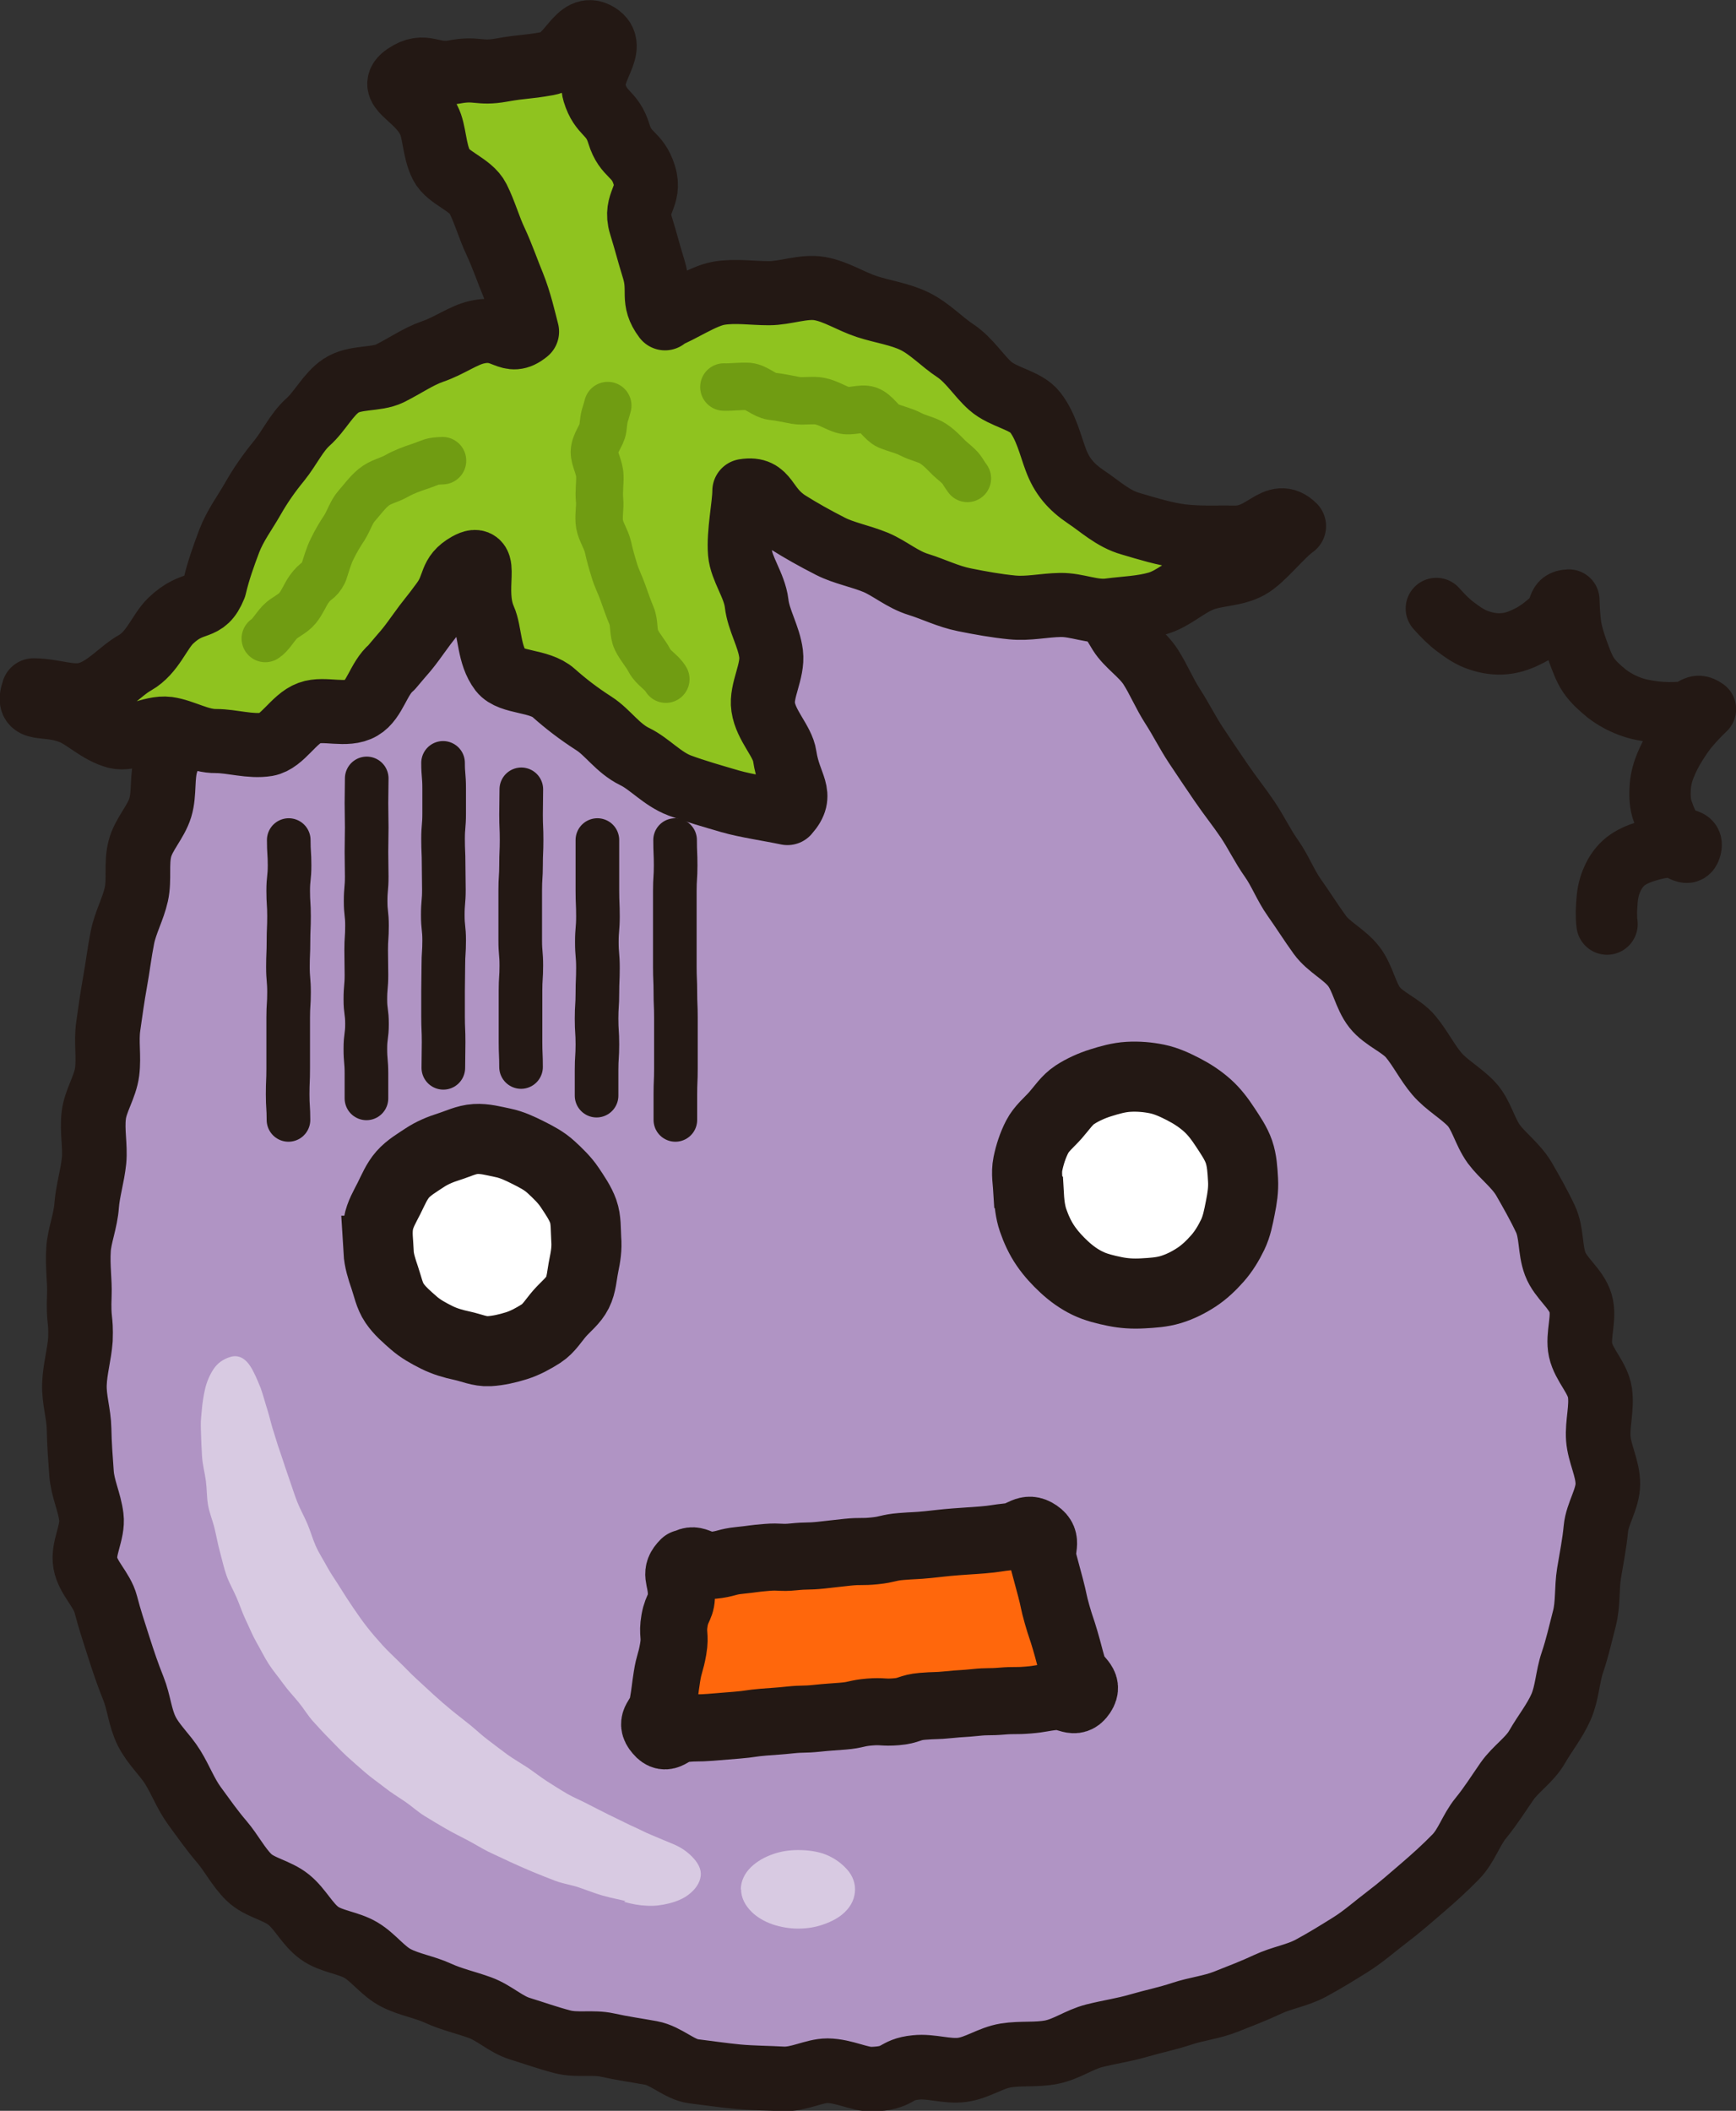 <?xml version="1.0" encoding="UTF-8"?><svg id="_レイヤー_2" xmlns="http://www.w3.org/2000/svg" viewBox="0 0 63.67 77.39"><rect x="0" y="0" width="63.67" height="77.39" fill="#333333" stroke="none"/><defs><style>.cls-1{fill:#fff;}.cls-2{fill:#ff670c;}.cls-3{fill:#8fc31f;}.cls-4{fill:#d8cae2;}.cls-5{fill:#b094c4;}.cls-6{stroke-width:2.35px;}.cls-6,.cls-7,.cls-8,.cls-9,.cls-10,.cls-11,.cls-12{fill:none;}.cls-6,.cls-7,.cls-8,.cls-9,.cls-10,.cls-12{stroke:#231814;}.cls-6,.cls-7,.cls-8,.cls-9,.cls-11,.cls-12{stroke-linecap:round;stroke-linejoin:round;}.cls-7{stroke-width:1.6px;}.cls-8{stroke-width:2.37px;}.cls-9{stroke-width:2.46px;}.cls-10{stroke-miterlimit:10;stroke-width:2.57px;}.cls-11{stroke:#709c12;stroke-width:1.74px;}.cls-12{stroke-width:2.25px;}</style></defs><g id="design"><g><g><path class="cls-5" d="M37.71,17.48c.5,.67,.31,.52,.84,1.43,.24,.4,.5,.9,.82,1.44,.26,.44,.56,.9,.87,1.41,.27,.45,.53,.94,.84,1.44,.28,.45,.81,.77,1.12,1.25,.29,.45,.5,.97,.81,1.45s.54,.95,.85,1.42,.61,.91,.93,1.38,.66,.89,.97,1.35,.55,.97,.87,1.42,.52,.99,.84,1.44,.62,.93,.94,1.37,.9,.71,1.24,1.15,.43,1.08,.77,1.51,.97,.65,1.32,1.07,.61,.95,.96,1.36,.89,.71,1.26,1.1c.37,.39,.49,1.01,.83,1.48,.32,.43,.8,.77,1.1,1.27,.27,.47,.55,.96,.79,1.47s.16,1.12,.36,1.65,.77,.9,.93,1.44-.12,1.17,0,1.72,.63,1.01,.71,1.56-.1,1.13-.06,1.68,.35,1.1,.35,1.66-.39,1.1-.44,1.65-.16,1.08-.25,1.63-.03,1.12-.17,1.66-.26,1.08-.44,1.61-.19,1.12-.42,1.64-.59,.96-.87,1.45-.79,.81-1.11,1.27-.6,.91-.96,1.35-.52,1.01-.92,1.42-.8,.77-1.23,1.14-.84,.73-1.29,1.07-.86,.71-1.34,1.01-.95,.59-1.45,.86-1.07,.35-1.58,.59-1.01,.43-1.54,.64-1.07,.26-1.61,.44-1.05,.28-1.6,.44-1.07,.23-1.62,.37-1.01,.49-1.57,.6-1.11,.03-1.67,.12-1.05,.46-1.61,.53-1.13-.15-1.69-.09c-.81,.08-.58,.4-1.61,.43-.46,.01-1.01-.3-1.63-.31-.5,0-1.06,.33-1.65,.3-.51-.03-1.07-.03-1.64-.08-.52-.05-1.07-.13-1.63-.2-.52-.07-1-.57-1.55-.67s-1.06-.17-1.6-.29-1.11,.02-1.65-.12-1.04-.32-1.56-.48-.94-.58-1.46-.77-1.04-.3-1.54-.53-1.05-.31-1.54-.56-.82-.74-1.29-1.02-1.09-.31-1.53-.63-.69-.87-1.12-1.22-1.07-.44-1.46-.82-.64-.89-1-1.31-.66-.85-.99-1.3-.51-.95-.8-1.42-.71-.83-.96-1.33-.28-1.05-.49-1.57-.37-1-.54-1.53-.33-1.01-.47-1.55-.65-.96-.75-1.51,.29-1.13,.22-1.69-.32-1.05-.36-1.6-.08-1.07-.09-1.63-.19-1.08-.17-1.64,.18-1.08,.22-1.64c.03-.82-.08-.61-.04-1.65,.02-.47-.07-1.03-.03-1.65,.03-.5,.26-1.04,.3-1.63,.04-.52,.21-1.05,.27-1.63,.05-.53-.08-1.09-.01-1.66,.06-.53,.42-1.04,.49-1.6s-.04-1.1,.04-1.66,.15-1.08,.25-1.63,.16-1.08,.27-1.63,.39-1.04,.51-1.58-.01-1.13,.13-1.67,.59-.98,.75-1.51,.05-1.14,.22-1.66,.38-1.04,.57-1.55,.34-1.06,.56-1.56,.51-.99,.75-1.48,.77-.84,1.04-1.31,.61-.91,.92-1.35,.44-1.06,.8-1.46,.9-.67,1.3-1.02,.91-.57,1.37-.87c.47-.3,.7-.96,1.17-1.22s1.12-.24,1.6-.47,.9-.7,1.4-.89,1.09-.22,1.6-.38,1.07-.25,1.59-.37,1.08-.18,1.61-.26,1.08-.1,1.62-.14,1.08-.18,1.62-.19,1.12-.31,1.65-.27,1.07,.38,1.6,.46,1.04,.37,1.56,.49,1.06,.25,1.56,.41c.54,.17,1.1,.18,1.59,.38,.52,.22,.99,.48,1.46,.73,.5,.27,1.11,.33,1.53,.63,.47,.33,.75,.87,1.11,1.22Z"/><path class="cls-8" d="M37.71,17.48c.5,.67,.31,.52,.84,1.43,.24,.4,.5,.9,.82,1.44,.26,.44,.56,.9,.87,1.41,.27,.45,.53,.94,.84,1.44,.28,.45,.81,.77,1.12,1.25,.29,.45,.5,.97,.81,1.45s.54,.95,.85,1.42,.61,.91,.93,1.38,.66,.89,.97,1.35,.55,.97,.87,1.42,.52,.99,.84,1.44,.62,.93,.94,1.37,.9,.71,1.24,1.15,.43,1.08,.77,1.51,.97,.65,1.32,1.07,.61,.95,.96,1.36,.89,.71,1.26,1.1c.37,.39,.49,1.01,.83,1.48,.32,.43,.8,.77,1.1,1.27,.27,.47,.55,.96,.79,1.47s.16,1.12,.36,1.65,.77,.9,.93,1.44-.12,1.17,0,1.72,.63,1.01,.71,1.56-.1,1.13-.06,1.68,.35,1.1,.35,1.66-.39,1.1-.44,1.65-.16,1.08-.25,1.63-.03,1.12-.17,1.66-.26,1.08-.44,1.61-.19,1.12-.42,1.64-.59,.96-.87,1.45-.79,.81-1.11,1.27-.6,.91-.96,1.35-.52,1.01-.92,1.42-.8,.77-1.23,1.14-.84,.73-1.29,1.07-.86,.71-1.34,1.01-.95,.59-1.45,.86-1.07,.35-1.58,.59-1.01,.43-1.54,.64-1.07,.26-1.61,.44-1.05,.28-1.6,.44-1.07,.23-1.62,.37-1.01,.49-1.57,.6-1.11,.03-1.67,.12-1.05,.46-1.61,.53-1.13-.15-1.69-.09c-.81,.08-.58,.4-1.61,.43-.46,.01-1.01-.3-1.63-.31-.5,0-1.06,.33-1.65,.3-.51-.03-1.07-.03-1.64-.08-.52-.05-1.07-.13-1.63-.2-.52-.07-1-.57-1.55-.67s-1.06-.17-1.6-.29-1.11,.02-1.65-.12-1.04-.32-1.56-.48-.94-.58-1.46-.77-1.04-.3-1.54-.53-1.05-.31-1.54-.56-.82-.74-1.29-1.02-1.09-.31-1.53-.63-.69-.87-1.12-1.22-1.07-.44-1.46-.82-.64-.89-1-1.31-.66-.85-.99-1.3-.51-.95-.8-1.42-.71-.83-.96-1.33-.28-1.05-.49-1.57-.37-1-.54-1.53-.33-1.01-.47-1.55-.65-.96-.75-1.51,.29-1.13,.22-1.69-.32-1.05-.36-1.6-.08-1.07-.09-1.63-.19-1.08-.17-1.64,.18-1.08,.22-1.64c.03-.82-.08-.61-.04-1.65,.02-.47-.07-1.03-.03-1.65,.03-.5,.26-1.04,.3-1.63,.04-.52,.21-1.05,.27-1.63,.05-.53-.08-1.09-.01-1.66,.06-.53,.42-1.04,.49-1.6s-.04-1.1,.04-1.66,.15-1.08,.25-1.63,.16-1.08,.27-1.63,.39-1.04,.51-1.58-.01-1.13,.13-1.67,.59-.98,.75-1.51,.05-1.14,.22-1.66,.38-1.04,.57-1.55,.34-1.06,.56-1.56,.51-.99,.75-1.48,.77-.84,1.04-1.31,.61-.91,.92-1.35,.44-1.06,.8-1.46,.9-.67,1.3-1.02,.91-.57,1.37-.87c.47-.3,.7-.96,1.17-1.22s1.12-.24,1.6-.47,.9-.7,1.4-.89,1.09-.22,1.6-.38,1.07-.25,1.59-.37,1.08-.18,1.61-.26,1.08-.1,1.62-.14,1.08-.18,1.62-.19,1.12-.31,1.65-.27,1.07,.38,1.6,.46,1.04,.37,1.56,.49,1.06,.25,1.56,.41c.54,.17,1.1,.18,1.59,.38,.52,.22,.99,.48,1.46,.73,.5,.27,1.11,.33,1.53,.63,.47,.33,.75,.87,1.11,1.22Z"/></g><g><path class="cls-3" d="M24.39,11.67c-.51-.68-.16-.97-.41-1.79s-.23-.82-.48-1.64,.38-1.01,.13-1.82-.68-.69-.93-1.51-.65-.7-.9-1.52,.86-1.67,.12-2.12-.99,.91-1.83,1.06-.86,.09-1.7,.24-.89-.09-1.73,.07-1.07-.36-1.78,.12,.37,.73,.84,1.63c.23,.44,.19,1.11,.47,1.66,.24,.48,1.08,.71,1.34,1.23s.41,1.08,.65,1.58c.25,.54,.44,1.1,.64,1.58,.25,.62,.4,1.3,.51,1.72-.68,.56-.8-.22-1.84,.02-.5,.11-1.01,.5-1.63,.71-.52,.18-1,.52-1.56,.8-.51,.25-1.28,.11-1.79,.45-.48,.32-.77,.94-1.22,1.34-.42,.38-.67,.94-1.05,1.41-.36,.44-.68,.89-.98,1.42-.28,.49-.63,.95-.85,1.52-.2,.53-.4,1.08-.54,1.68-.38,.94-.75,.43-1.61,1.25-.42,.41-.66,1.17-1.31,1.54-.54,.3-1.07,.97-1.78,1.15-.6,.15-1.21-.14-1.94-.14-.29,.85,.39,.41,1.4,.81,.48,.19,.99,.72,1.63,.89,.54,.14,1.28-.37,1.9-.29,.57,.08,1.15,.46,1.77,.45,.58,0,1.25,.22,1.86,.12,.57-.1,.98-.94,1.56-1.15,.54-.2,1.36,.14,1.9-.18,.5-.29,.63-1.09,1.11-1.49,.49-.59,.51-.56,.96-1.19s.48-.61,.93-1.23,.23-.97,.9-1.35c.84-.47,.13,.89,.61,1.98,.22,.49,.16,1.33,.61,1.92,.35,.45,1.41,.33,1.94,.81,.44,.39,.89,.74,1.48,1.12,.5,.32,.87,.91,1.49,1.21,.54,.26,1.01,.82,1.65,1.06,.57,.21,1.2,.39,1.85,.58,.59,.17,1.44,.29,2.1,.43,.63-.71,.07-.96-.1-2.09-.08-.55-.69-1.11-.79-1.8-.09-.6,.37-1.31,.29-1.95s-.46-1.23-.53-1.85c-.08-.66-.56-1.26-.61-1.85-.06-.73,.16-1.75,.16-2.27,.88-.14,.7,.59,1.63,1.17,.43,.27,.94,.56,1.53,.86,.49,.25,1.07,.35,1.66,.59,.52,.22,.98,.63,1.57,.81,.55,.17,1.08,.44,1.68,.56s1.15,.22,1.75,.28,1.16-.08,1.77-.09,1.19,.28,1.79,.2,1.2-.09,1.78-.26,1.03-.63,1.6-.86c.53-.22,1.23-.18,1.76-.48,.5-.28,1.14-1.13,1.64-1.49-.68-.67-1.08,.45-2.19,.42-.57-.01-1.25,.03-1.93-.05-.63-.08-1.27-.28-1.88-.46-.64-.18-1.13-.65-1.63-.98-.55-.37-.89-.77-1.11-1.37-.19-.5-.35-1.22-.76-1.74-.34-.44-1.17-.54-1.64-.96-.43-.38-.76-.94-1.28-1.29-.49-.32-.94-.81-1.49-1.08s-1.18-.35-1.76-.54-1.14-.56-1.73-.66-1.25,.17-1.86,.17-1.23-.1-1.83,0-1.41,.67-1.99,.88Z"/><path class="cls-6" d="M24.39,11.67c-.51-.68-.16-.97-.41-1.79s-.23-.82-.48-1.64,.38-1.01,.13-1.82-.68-.69-.93-1.51-.65-.7-.9-1.52,.86-1.67,.12-2.12-.99,.91-1.83,1.06-.86,.09-1.7,.24-.89-.09-1.73,.07-1.07-.36-1.78,.12,.37,.73,.84,1.63c.23,.44,.19,1.11,.47,1.66,.24,.48,1.08,.71,1.34,1.23s.41,1.08,.65,1.58c.25,.54,.44,1.1,.64,1.58,.25,.62,.4,1.3,.51,1.72-.68,.56-.8-.22-1.84,.02-.5,.11-1.01,.5-1.63,.71-.52,.18-1,.52-1.56,.8-.51,.25-1.28,.11-1.79,.45-.48,.32-.77,.94-1.22,1.34-.42,.38-.67,.94-1.05,1.41-.36,.44-.68,.89-.98,1.42-.28,.49-.63,.95-.85,1.52-.2,.53-.4,1.08-.54,1.68-.38,.94-.75,.43-1.61,1.25-.42,.41-.66,1.17-1.31,1.54-.54,.3-1.07,.97-1.78,1.15-.6,.15-1.21-.14-1.94-.14-.29,.85,.39,.41,1.4,.81,.48,.19,.99,.72,1.63,.89,.54,.14,1.28-.37,1.9-.29,.57,.08,1.15,.46,1.77,.45,.58,0,1.25,.22,1.86,.12,.57-.1,.98-.94,1.56-1.15,.54-.2,1.36,.14,1.9-.18,.5-.29,.63-1.09,1.11-1.49,.49-.59,.51-.56,.96-1.19s.48-.61,.93-1.23,.23-.97,.9-1.35c.84-.47,.13,.89,.61,1.98,.22,.49,.16,1.33,.61,1.92,.35,.45,1.41,.33,1.94,.81,.44,.39,.89,.74,1.48,1.12,.5,.32,.87,.91,1.49,1.21,.54,.26,1.01,.82,1.65,1.06,.57,.21,1.2,.39,1.85,.58,.59,.17,1.44,.29,2.1,.43,.63-.71,.07-.96-.1-2.09-.08-.55-.69-1.11-.79-1.8-.09-.6,.37-1.31,.29-1.95s-.46-1.23-.53-1.85c-.08-.66-.56-1.26-.61-1.85-.06-.73,.16-1.75,.16-2.27,.88-.14,.7,.59,1.63,1.17,.43,.27,.94,.56,1.53,.86,.49,.25,1.07,.35,1.66,.59,.52,.22,.98,.63,1.57,.81,.55,.17,1.08,.44,1.68,.56s1.15,.22,1.75,.28,1.16-.08,1.77-.09,1.19,.28,1.79,.2,1.2-.09,1.78-.26,1.03-.63,1.6-.86c.53-.22,1.23-.18,1.76-.48,.5-.28,1.14-1.13,1.64-1.49-.68-.67-1.08,.45-2.19,.42-.57-.01-1.25,.03-1.93-.05-.63-.08-1.27-.28-1.88-.46-.64-.18-1.13-.65-1.63-.98-.55-.37-.89-.77-1.11-1.37-.19-.5-.35-1.22-.76-1.74-.34-.44-1.17-.54-1.64-.96-.43-.38-.76-.94-1.28-1.29-.49-.32-.94-.81-1.49-1.08s-1.18-.35-1.76-.54-1.14-.56-1.73-.66-1.25,.17-1.86,.17-1.23-.1-1.83,0-1.41,.67-1.99,.88Z"/></g><g><path class="cls-4" d="M22.94,69.7c-.43-.11-.32-.06-.87-.21-.24-.07-.52-.18-.84-.29-.26-.09-.56-.13-.86-.24-.26-.1-.54-.21-.83-.33-.26-.11-.54-.23-.82-.36-.26-.12-.53-.25-.81-.38-.26-.13-.51-.29-.78-.43s-.53-.27-.79-.42-.51-.3-.77-.46-.47-.36-.72-.53-.5-.32-.74-.51-.48-.35-.71-.55-.45-.39-.67-.59-.42-.42-.63-.63-.41-.43-.61-.65-.35-.48-.54-.71-.39-.44-.57-.69-.37-.47-.53-.72-.29-.52-.44-.78-.26-.54-.39-.81-.22-.55-.34-.83-.27-.53-.37-.81-.16-.57-.24-.86-.13-.58-.2-.87-.19-.57-.24-.86-.04-.59-.08-.89-.12-.58-.14-.89-.03-.59-.04-.9c-.01-.4-.01-.35,.03-.79,.02-.24,.06-.52,.12-.78s.17-.52,.31-.73c.15-.23,.36-.37,.62-.45,.27-.08,.52,.02,.73,.34,.13,.2,.25,.48,.38,.8,.09,.25,.16,.53,.26,.84,.08,.26,.14,.55,.24,.84,.08,.27,.17,.55,.27,.83,.09,.27,.18,.55,.28,.83s.18,.55,.29,.83,.25,.52,.37,.8,.19,.55,.31,.82,.28,.51,.42,.77,.31,.49,.47,.75,.31,.49,.48,.74,.33,.48,.51,.71,.37,.45,.57,.67,.41,.41,.62,.62c.21,.2,.41,.42,.62,.61s.43,.4,.64,.59c.22,.2,.44,.39,.66,.57,.23,.19,.46,.36,.68,.54,.23,.19,.44,.39,.67,.56,.24,.18,.47,.36,.69,.52,.24,.17,.5,.32,.73,.47,.25,.17,.48,.35,.71,.5,.25,.16,.5,.32,.74,.46,.26,.15,.54,.26,.78,.39,.27,.14,.53,.27,.77,.39,.27,.13,.53,.26,.78,.38,.28,.12,.53,.26,.78,.36,.28,.12,.55,.23,.79,.33,.31,.13,.52,.29,.68,.45,.23,.23,.36,.47,.33,.72s-.19,.49-.44,.68c-.19,.15-.45,.26-.74,.33-.25,.06-.51,.1-.81,.08-.26-.01-.53-.06-.82-.14Z"/><path class="cls-4" d="M27.18,69.27c0,.31,.15,.59,.38,.82,.2,.2,.47,.36,.79,.47,.28,.09,.59,.15,.92,.15s.64-.05,.92-.15c.32-.11,.6-.26,.8-.46,.24-.23,.37-.52,.37-.83s-.14-.59-.38-.82c-.2-.2-.47-.38-.79-.49-.28-.09-.59-.13-.92-.13s-.64,.05-.92,.15c-.32,.11-.59,.27-.8,.47-.24,.23-.38,.52-.38,.83Z"/></g><path class="cls-11" d="M35.48,17.54c-.26-.36-.14-.3-.58-.67-.19-.16-.38-.41-.67-.6-.22-.15-.54-.2-.83-.35-.24-.13-.54-.19-.83-.31-.25-.11-.43-.48-.72-.58-.27-.09-.64,.09-.94,0-.27-.08-.53-.26-.83-.32-.28-.06-.6,.02-.9-.03-.28-.05-.57-.12-.87-.15-.29-.04-.56-.33-.86-.36-.29-.02-.6,.03-.9,.02"/><path class="cls-11" d="M22.29,14.87c-.11,.43-.12,.28-.18,.84-.03,.25-.3,.52-.31,.86,0,.27,.19,.56,.2,.88,.01,.28-.04,.57-.01,.88,.03,.28-.05,.59,0,.89,.05,.28,.24,.54,.31,.84,.06,.28,.14,.56,.23,.85,.08,.28,.22,.54,.32,.83,.1,.27,.19,.55,.31,.83s.05,.62,.18,.89,.34,.49,.48,.76,.45,.42,.6,.68"/><path class="cls-11" d="M16.23,16.89c-.45,.02-.34,.04-.87,.22-.24,.08-.53,.18-.83,.35-.24,.14-.58,.2-.83,.41-.22,.18-.41,.44-.62,.68-.19,.21-.28,.53-.45,.8-.16,.24-.31,.49-.45,.78-.13,.26-.21,.56-.31,.86-.18,.36-.27,.24-.54,.62-.14,.2-.24,.47-.42,.69s-.47,.32-.65,.51c-.21,.23-.35,.49-.53,.6"/><g><path class="cls-1" d="M37.73,43.72c.02,.36,.05,.7,.16,1.02s.26,.65,.46,.94,.43,.54,.69,.78,.54,.44,.85,.59,.65,.23,.99,.3,.67,.09,1.03,.07c.36-.02,.7-.04,1.03-.14s.65-.26,.94-.45,.54-.43,.77-.69,.41-.56,.56-.87,.21-.64,.28-.99,.12-.66,.1-1.02c-.02-.36-.04-.71-.15-1.03s-.32-.62-.51-.91-.4-.57-.66-.8-.55-.42-.86-.58-.63-.31-.97-.38-.69-.1-1.05-.08c-.36,.02-.7,.12-1.02,.22s-.66,.25-.95,.44-.48,.49-.71,.75-.51,.48-.67,.79-.27,.65-.34,.99,0,.68,.02,1.04Z"/><path class="cls-10" d="M37.73,43.72c.02,.36,.05,.7,.16,1.02s.26,.65,.46,.94,.43,.54,.69,.78,.54,.44,.85,.59,.65,.23,.99,.3,.67,.09,1.03,.07c.36-.02,.7-.04,1.03-.14s.65-.26,.94-.45,.54-.43,.77-.69,.41-.56,.56-.87,.21-.64,.28-.99,.12-.66,.1-1.02c-.02-.36-.04-.71-.15-1.03s-.32-.62-.51-.91-.4-.57-.66-.8-.55-.42-.86-.58-.63-.31-.97-.38-.69-.1-1.05-.08c-.36,.02-.7,.12-1.02,.22s-.66,.25-.95,.44-.48,.49-.71,.75-.51,.48-.67,.79-.27,.65-.34,.99,0,.68,.02,1.04Z"/></g><g><path class="cls-1" d="M13.88,45.87c.02,.34,.12,.65,.23,.97s.17,.66,.36,.94,.45,.5,.7,.72,.54,.38,.84,.53,.61,.24,.94,.31,.65,.22,.99,.2c.34-.02,.68-.1,1-.2s.63-.27,.91-.45,.46-.49,.68-.74,.5-.46,.65-.76,.16-.64,.23-.98,.12-.64,.09-.99c-.02-.34,0-.7-.11-1.01s-.32-.61-.5-.88-.43-.51-.68-.74-.54-.38-.84-.53-.59-.29-.93-.36-.66-.16-1-.14c-.34,.02-.65,.18-.97,.28s-.63,.23-.9,.41-.58,.36-.8,.61-.35,.57-.5,.87-.33,.59-.39,.93-.01,.66,.01,1.01Z"/><path class="cls-10" d="M13.88,45.87c.02,.34,.12,.65,.23,.97s.17,.66,.36,.94,.45,.5,.7,.72,.54,.38,.84,.53,.61,.24,.94,.31,.65,.22,.99,.2c.34-.02,.68-.1,1-.2s.63-.27,.91-.45,.46-.49,.68-.74,.5-.46,.65-.76,.16-.64,.23-.98,.12-.64,.09-.99c-.02-.34,0-.7-.11-1.01s-.32-.61-.5-.88-.43-.51-.68-.74-.54-.38-.84-.53-.59-.29-.93-.36-.66-.16-1-.14c-.34,.02-.65,.18-.97,.28s-.63,.23-.9,.41-.58,.36-.8,.61-.35,.57-.5,.87-.33,.59-.39,.93-.01,.66,.01,1.01Z"/></g><g><path class="cls-2" d="M25.11,57.36c.36-.34,.54,.08,1.04,.03s.48-.13,.98-.18,.49-.07,.99-.11,.5,.03,.99-.02,.5-.01,.99-.06,.49-.06,.99-.11,.5,0,.99-.05,.49-.12,.98-.16,.49-.02,.99-.07,.49-.06,.99-.1,.5-.03,.99-.07,.5-.07,.99-.12,.63-.41,1.04-.13,.08,.55,.21,1.03,.13,.48,.26,.97,.1,.49,.24,.98,.16,.48,.3,.96,.13,.49,.27,.98,.63,.57,.35,.99-.52,.03-1.01,.08-.48,.09-.97,.13-.49,0-.97,.04-.49,0-.97,.05-.48,.03-.97,.08-.49,.02-.97,.06-.47,.16-.96,.2-.49-.03-.98,.01-.48,.11-.97,.15-.49,.03-.97,.08-.49,.01-.97,.06-.48,.04-.97,.08-.48,.07-.97,.11-.49,.04-.98,.08-.49,0-.98,.05-.62,.49-.94,.11c-.34-.39,.08-.48,.17-.99s.07-.51,.15-1.02,.14-.5,.23-1.02-.04-.53,.05-1.05,.28-.5,.25-1.02c-.02-.57-.26-.71,.11-1.08Z"/><path class="cls-9" d="M25.11,57.36c.36-.34,.54,.08,1.04,.03s.48-.13,.98-.18,.49-.07,.99-.11,.5,.03,.99-.02,.5-.01,.99-.06,.49-.06,.99-.11,.5,0,.99-.05,.49-.12,.98-.16,.49-.02,.99-.07,.49-.06,.99-.1,.5-.03,.99-.07,.5-.07,.99-.12,.63-.41,1.04-.13,.08,.55,.21,1.03,.13,.48,.26,.97,.1,.49,.24,.98,.16,.48,.3,.96,.13,.49,.27,.98,.63,.57,.35,.99-.52,.03-1.01,.08-.48,.09-.97,.13-.49,0-.97,.04-.49,0-.97,.05-.48,.03-.97,.08-.49,.02-.97,.06-.47,.16-.96,.2-.49-.03-.98,.01-.48,.11-.97,.15-.49,.03-.97,.08-.49,.01-.97,.06-.48,.04-.97,.08-.48,.07-.97,.11-.49,.04-.98,.08-.49,0-.98,.05-.62,.49-.94,.11c-.34-.39,.08-.48,.17-.99s.07-.51,.15-1.02,.14-.5,.23-1.02-.04-.53,.05-1.05,.28-.5,.25-1.02c-.02-.57-.26-.71,.11-1.08Z"/></g><path class="cls-7" d="M24.76,30.8c0,.47,.02,.47,.02,.93s-.03,.47-.03,.93,0,.47,0,.93,0,.47,0,.93,0,.47,0,.93,.02,.47,.02,.93,.02,.46,.02,.93,0,.47,0,.93,0,.47,0,.94-.02,.47-.02,.94,0,.47,0,.94"/><path class="cls-7" d="M21.91,30.8c0,.47,0,.47,0,.93s0,.47,0,.93,.02,.47,.02,.94-.04,.47-.04,.94,.04,.47,.04,.94-.02,.47-.02,.93-.03,.47-.03,.94,.03,.47,.03,.94-.03,.47-.03,.94,0,.47,0,.94"/><path class="cls-7" d="M19.12,28.94c0,.46-.01,.46-.01,.93s.02,.46,.02,.92-.02,.46-.02,.92-.03,.46-.03,.93,0,.46,0,.92,0,.46,0,.92,.04,.46,.04,.92-.03,.46-.03,.93,0,.46,0,.93,0,.47,0,.93,.02,.47,.02,.93"/><path class="cls-7" d="M16.25,27.97c0,.46,.04,.46,.04,.93s0,.46,0,.93-.04,.46-.04,.93,.02,.46,.02,.93,.01,.47,.01,.93-.04,.46-.04,.93,.05,.47,.05,.93-.03,.46-.03,.93-.01,.47-.01,.93,0,.47,0,.93,.02,.47,.02,.94-.01,.47-.01,.94"/><path class="cls-7" d="M13.45,28.54c0,.45-.01,.45-.01,.9s.01,.45,.01,.9-.01,.45-.01,.9,.01,.45,.01,.9-.04,.45-.04,.9,.05,.45,.05,.9-.03,.45-.03,.9,.01,.45,.01,.9-.04,.45-.04,.9,.06,.45,.06,.9-.06,.45-.06,.91,.04,.45,.04,.91,0,.45,0,.91"/><path class="cls-7" d="M10.59,30.8c0,.47,.03,.47,.03,.93s-.05,.47-.05,.93,.03,.47,.03,.93-.02,.47-.02,.93-.02,.47-.02,.93,.04,.47,.04,.93-.03,.46-.03,.93,0,.47,0,.93,0,.47,0,.94-.02,.47-.02,.94,.03,.47,.03,.94"/><path class="cls-12" d="M52.68,22.31c.24,.27,.47,.5,.7,.67,.29,.22,.56,.4,.84,.49,.34,.12,.66,.16,.96,.13,.34-.03,.65-.16,.92-.3,.31-.16,.57-.37,.79-.57,.41-.38,.16-.71,.65-.73,.01,.34,.03,.67,.07,.96,.06,.34,.16,.64,.26,.92,.12,.33,.23,.63,.39,.87,.19,.28,.44,.49,.67,.68,.26,.2,.54,.35,.83,.46,.31,.12,.62,.17,.92,.21,.34,.04,.67,.04,.95,.02,.55-.04,.53-.39,.92-.12-.22,.21-.41,.41-.58,.61-.21,.24-.36,.48-.5,.7-.17,.27-.29,.52-.39,.76-.12,.3-.18,.57-.19,.83-.02,.32,0,.6,.09,.84,.1,.3,.22,.57,.38,.77,.3,.39,.76,.16,.65,.57s-.37-.06-.84-.03c-.25,.02-.53,.08-.81,.17-.26,.08-.52,.19-.74,.36-.2,.16-.37,.38-.49,.66-.1,.22-.17,.48-.19,.8-.02,.25-.04,.53,0,.84"/></g></g></svg>